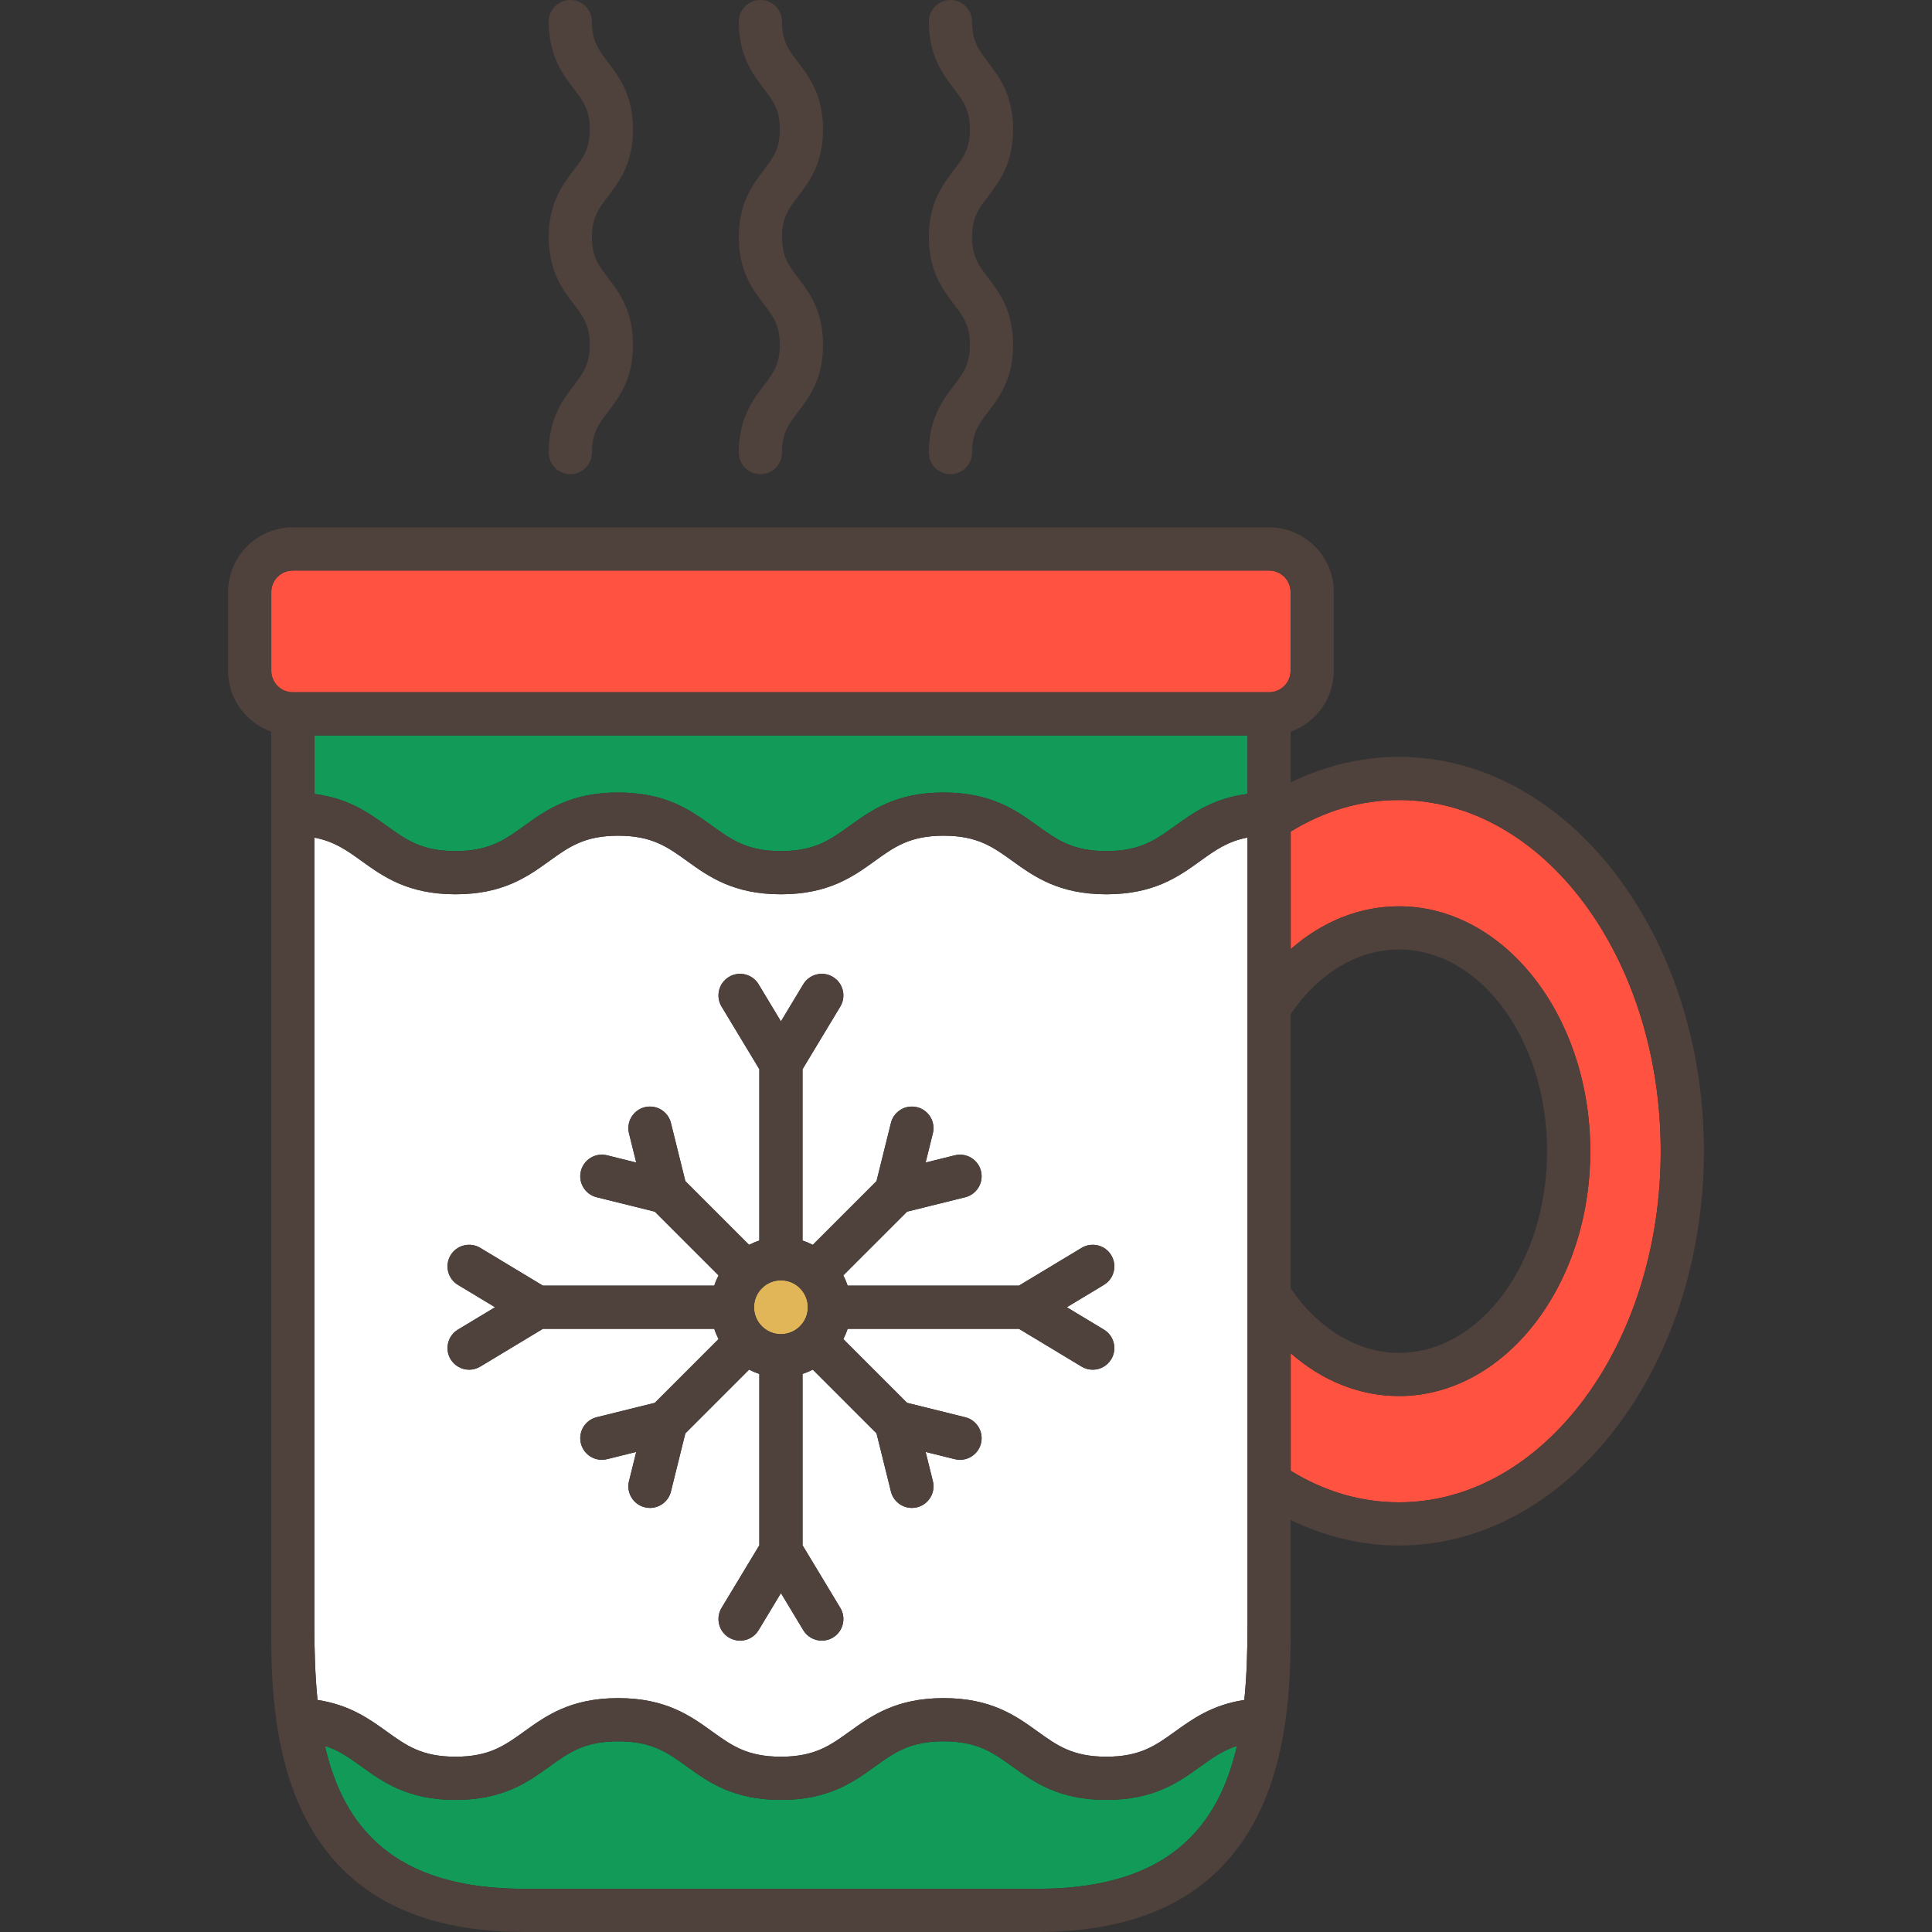 <?xml version="1.0" encoding="iso-8859-1"?>
<!-- Generator: Adobe Illustrator 19.0.0, SVG Export Plug-In . SVG Version: 6.00 Build 0)  -->
<svg version="1.1" id="Layer_1" xmlns="http://www.w3.org/2000/svg" xmlns:xlink="http://www.w3.org/1999/xlink" x="0px" y="0px"
	 viewBox="0 0 511.999 511.999" style="enable-background:new 0 0 511.999 511.999;" xml:space="preserve">
<rect x="0" y="0" width="511.999" height="511.999" fill="#333333" stroke="none"/>
<path style="fill:#E1B658;" d="M206.955,339.295c-3.933,0-7.133,3.2-7.133,7.134s3.2,7.135,7.133,7.135
	c3.936,0,7.137-3.202,7.137-7.135S210.89,339.295,206.955,339.295z"/>
<path style="fill:#129A58;" d="M293.197,476.993c-12.627,0-19.152-4.696-24.907-8.841c-5.187-3.735-9.284-6.683-18.22-6.683
	c-8.935,0-13.029,2.949-18.215,6.683c-5.755,4.144-12.279,8.841-24.905,8.841c-12.627,0-19.152-4.696-24.907-8.841
	c-5.186-3.735-9.282-6.683-18.215-6.683c-8.935,0-13.032,2.949-18.218,6.683c-5.755,4.144-12.279,8.841-24.904,8.841
	c-12.626,0-19.15-4.696-24.906-8.841c-3.2-2.304-5.972-4.29-9.706-5.487c4.886,21.267,18.046,37.885,52.757,37.885h68.104h68.1
	c34.703,0,47.866-16.61,52.755-37.868c-3.727,1.194-6.508,3.169-9.704,5.47C312.349,472.296,305.824,476.993,293.197,476.993z"/>
<path style="fill:#FFFFFF;" d="M293.197,236.994c-12.627,0-19.152-4.696-24.907-8.839c-5.187-3.735-9.284-6.683-18.22-6.683
	c-8.935,0-13.029,2.949-18.215,6.683c-5.756,4.143-12.279,8.839-24.905,8.839c-12.627,0-19.152-4.696-24.907-8.841
	c-5.186-3.733-9.282-6.682-18.215-6.682c-8.935,0-13.032,2.949-18.218,6.683c-5.755,4.143-12.278,8.839-24.904,8.839
	c-12.626,0-19.15-4.696-24.906-8.839c-3.924-2.826-7.243-5.191-12.493-6.178v208.419c0,6.715,0.177,13.517,0.843,20.112
	c8.509,1.295,13.693,5.009,18.339,8.353c5.186,3.733,9.282,6.683,18.217,6.683c8.932,0,13.029-2.949,18.214-6.683
	c5.755-4.144,12.279-8.841,24.907-8.841c12.626,0,19.149,4.696,24.905,8.841c5.186,3.733,9.282,6.683,18.218,6.683
	c8.933,0,13.031-2.949,18.215-6.683c5.755-4.144,12.278-8.841,24.905-8.841c12.629,0,19.153,4.696,24.909,8.841
	c5.187,3.733,9.284,6.683,18.219,6.683s13.032-2.949,18.219-6.683c4.647-3.345,9.833-7.06,18.34-8.355
	c0.667-6.595,0.843-13.396,0.843-20.111V221.963c-5.256,0.986-8.565,3.362-12.494,6.191
	C312.35,232.297,305.826,236.994,293.197,236.994z M292.542,352.356c2.708,1.632,3.579,5.149,1.946,7.857
	c-1.075,1.782-2.966,2.77-4.906,2.77c-1.006,0-2.026-0.266-2.95-0.824l-16.599-10.006h-45.405c-0.307,0.941-0.691,1.847-1.137,2.718
	l16.891,16.892l15.408,3.819c3.069,0.761,4.941,3.864,4.18,6.933c-0.646,2.606-2.983,4.349-5.551,4.349
	c-0.455,0-0.92-0.055-1.381-0.169l-7.736-1.917l1.917,7.735c0.761,3.068-1.112,6.173-4.18,6.933
	c-0.462,0.114-0.925,0.169-1.381,0.169c-2.569,0-4.905-1.743-5.551-4.349l-3.817-15.408l-16.892-16.894
	c-0.87,0.447-1.774,0.831-2.717,1.137v45.407l10.006,16.6c1.632,2.708,0.761,6.227-1.947,7.859c-0.925,0.557-1.944,0.823-2.95,0.823
	c-1.941,0-3.834-0.987-4.907-2.77l-5.925-9.83l-5.926,9.83c-1.075,1.782-2.968,2.77-4.907,2.77c-1.006,0-2.025-0.266-2.95-0.824
	c-2.707-1.632-3.579-5.15-1.947-7.857l10.007-16.6v-45.407c-0.941-0.305-1.847-0.691-2.717-1.137L181.62,379.86l-3.817,15.407
	c-0.646,2.606-2.983,4.349-5.552,4.349c-0.455,0-0.918-0.055-1.38-0.169c-3.069-0.761-4.941-3.864-4.18-6.933l1.917-7.738
	l-7.733,1.916c-0.462,0.115-0.926,0.169-1.381,0.169c-2.569,0-4.906-1.743-5.552-4.349c-0.759-3.069,1.112-6.172,4.18-6.933
	l15.403-3.815l16.895-16.895c-0.445-0.87-0.831-1.774-1.136-2.716h-45.41l-16.599,10.006c-0.925,0.558-1.944,0.824-2.95,0.824
	c-1.941,0-3.833-0.987-4.907-2.77c-1.632-2.708-0.761-6.224,1.947-7.857l9.83-5.925l-9.829-5.924
	c-2.708-1.632-3.581-5.15-1.947-7.859c1.631-2.706,5.149-3.577,7.857-1.947l16.6,10.004h45.409c0.305-0.94,0.689-1.844,1.136-2.713
	l-16.891-16.891l-15.408-3.821c-3.068-0.762-4.939-3.866-4.179-6.934s3.863-4.939,6.934-4.179l7.731,1.917l-1.916-7.734
	c-0.761-3.068,1.11-6.172,4.179-6.933c3.071-0.757,6.173,1.112,6.933,4.18l3.816,15.404l16.895,16.894
	c0.87-0.445,1.776-0.831,2.717-1.136v-45.406l-10.007-16.6c-1.632-2.707-0.761-6.225,1.947-7.857
	c2.707-1.633,6.225-0.761,7.857,1.946l5.926,9.83l5.925-9.83c1.632-2.707,5.149-3.576,7.857-1.947
	c2.707,1.632,3.579,5.15,1.947,7.859l-10.006,16.6v45.406c0.941,0.305,1.846,0.689,2.714,1.136l16.896-16.894l3.816-15.403
	c0.761-3.069,3.867-4.941,6.933-4.18c3.068,0.761,4.941,3.864,4.18,6.933l-1.917,7.735l7.735-1.918
	c3.074-0.759,6.173,1.11,6.934,4.179c0.761,3.068-1.11,6.172-4.179,6.934l-15.412,3.821l-16.889,16.886
	c0.446,0.871,0.831,1.777,1.137,2.718h45.404l16.6-10.004c2.707-1.628,6.225-0.759,7.859,1.947c1.631,2.708,0.759,6.227-1.947,7.859
	l-9.83,5.924L292.542,352.356z"/>
<path style="fill:#FF5240;" d="M336.327,151.203H77.582c-3.137,0-5.688,2.553-5.688,5.69v20.869c0,3.137,2.552,5.688,5.688,5.688
	h258.744c3.138,0,5.691-2.552,5.691-5.688v-20.869C342.017,153.756,339.464,151.203,336.327,151.203z"/>
<path style="fill:#129A58;" d="M83.306,210.397c9.002,1.169,14.371,5.003,19.182,8.464c5.186,3.735,9.282,6.683,18.217,6.683
	c8.932,0,13.029-2.949,18.214-6.682c5.756-4.144,12.279-8.841,24.907-8.841c12.626,0,19.149,4.696,24.905,8.839
	c5.187,3.735,9.283,6.683,18.218,6.683c8.933,0,13.031-2.949,18.215-6.683c5.755-4.143,12.279-8.839,24.905-8.839
	c12.629,0,19.153,4.696,24.909,8.839c5.187,3.735,9.284,6.683,18.219,6.683c8.936,0,13.033-2.949,18.22-6.683
	c4.812-3.466,10.176-7.305,19.182-8.474v-15.489H83.306V210.397z"/>
<path style="fill:#FF5240;" d="M370.736,212.017c-10.027,0-19.663,2.816-28.688,8.36v31.151c8.334-7.32,18.278-11.346,28.688-11.346
	c27.958,0,50.704,29.11,50.704,64.891s-22.746,64.891-50.704,64.891c-10.41,0-20.354-4.026-28.688-11.344v31.148
	c9.021,5.543,18.657,8.361,28.688,8.361c38.25,0,69.37-41.744,69.37-93.056C440.107,253.761,408.987,212.017,370.736,212.017z"/>
<g>
	<path style="fill:#4F413B;" d="M294.489,332.649c-1.633-2.707-5.152-3.576-7.859-1.947l-16.6,10.004h-45.404
		c-0.307-0.941-0.691-1.847-1.137-2.718l16.889-16.886l15.412-3.821c3.068-0.762,4.939-3.866,4.179-6.934
		c-0.761-3.068-3.859-4.938-6.934-4.179l-7.735,1.918l1.917-7.735c0.761-3.068-1.112-6.172-4.18-6.932
		c-3.066-0.761-6.172,1.11-6.933,4.18l-3.816,15.403l-16.896,16.894c-0.869-0.447-1.773-0.829-2.714-1.136v-45.406l10.006-16.6
		c1.632-2.708,0.761-6.227-1.947-7.859c-2.708-1.628-6.227-0.759-7.857,1.947l-5.925,9.83l-5.926-9.83
		c-1.632-2.707-5.15-3.579-7.857-1.946c-2.707,1.632-3.579,5.15-1.947,7.857l10.007,16.6v45.406
		c-0.943,0.305-1.847,0.691-2.717,1.136l-16.895-16.894l-3.816-15.404c-0.759-3.068-3.862-4.937-6.933-4.18
		c-3.068,0.761-4.939,3.864-4.179,6.933l1.916,7.734l-7.731-1.917c-3.071-0.761-6.173,1.111-6.934,4.179
		c-0.761,3.068,1.109,6.172,4.179,6.934l15.408,3.821l16.891,16.891c-0.445,0.869-0.829,1.772-1.136,2.713h-45.409l-16.6-10.004
		c-2.708-1.629-6.227-0.758-7.857,1.947c-1.632,2.708-0.761,6.227,1.947,7.859l9.829,5.924l-9.83,5.925
		c-2.707,1.632-3.579,5.149-1.947,7.857c1.075,1.782,2.968,2.77,4.907,2.77c1.006,0,2.025-0.266,2.95-0.824l16.599-10.006h45.41
		c0.305,0.941,0.691,1.846,1.136,2.716l-16.895,16.895l-15.403,3.815c-3.068,0.761-4.939,3.863-4.18,6.933
		c0.646,2.606,2.983,4.349,5.552,4.349c0.455,0,0.918-0.055,1.381-0.169l7.733-1.916l-1.917,7.738
		c-0.761,3.068,1.112,6.173,4.18,6.933c0.462,0.114,0.925,0.169,1.38,0.169c2.569,0,4.906-1.743,5.552-4.349l3.817-15.407
		l16.894-16.895c0.87,0.447,1.776,0.831,2.717,1.137v45.407l-10.007,16.6c-1.632,2.707-0.761,6.225,1.947,7.857
		c0.925,0.558,1.944,0.824,2.95,0.824c1.94,0,3.833-0.987,4.907-2.77l5.926-9.83l5.925,9.83c1.075,1.782,2.968,2.77,4.907,2.77
		c1.006,0,2.025-0.266,2.95-0.823c2.707-1.632,3.579-5.15,1.947-7.859l-10.006-16.6v-45.407c0.943-0.305,1.847-0.691,2.717-1.137
		l16.892,16.894l3.817,15.408c0.646,2.606,2.983,4.349,5.551,4.349c0.455,0,0.92-0.055,1.381-0.169
		c3.068-0.761,4.941-3.864,4.18-6.933l-1.917-7.735l7.736,1.917c0.462,0.114,0.925,0.169,1.381,0.169
		c2.569,0,4.906-1.743,5.551-4.349c0.761-3.068-1.11-6.172-4.18-6.933l-15.408-3.819l-16.891-16.892
		c0.446-0.871,0.831-1.776,1.137-2.718h45.405l16.599,10.006c0.925,0.558,1.944,0.824,2.95,0.824c1.94,0,3.833-0.987,4.906-2.77
		c1.632-2.708,0.762-6.224-1.946-7.857l-9.83-5.925l9.83-5.924C295.249,338.874,296.12,335.357,294.489,332.649z M206.955,353.565
		c-3.933,0-7.133-3.202-7.133-7.135s3.2-7.134,7.133-7.134c3.936,0,7.137,3.2,7.137,7.134S210.89,353.565,206.955,353.565z"/>
	<path style="fill:#4F413B;" d="M370.736,200.568c-9.816,0-19.573,2.327-28.688,6.772v-13.445
		c6.641-2.362,11.416-8.693,11.416-16.134v-20.869c0-9.45-7.688-17.138-17.139-17.138H77.582c-9.45,0-17.137,7.688-17.137,17.138
		v20.869c0,7.44,4.774,13.768,11.413,16.133v236.502c0,24.419,0,81.603,66.992,81.603h68.104h68.1
		c66.994,0,66.994-57.184,66.994-81.603v-27.591c9.111,4.446,18.869,6.772,28.688,6.772c44.563,0,80.818-46.88,80.818-104.504
		S415.3,200.568,370.736,200.568z M275.056,500.551h-68.1h-68.104c-34.712,0-47.871-16.618-52.757-37.885
		c3.733,1.196,6.505,3.183,9.706,5.487c5.756,4.144,12.279,8.841,24.906,8.841c12.625,0,19.149-4.696,24.904-8.841
		c5.186-3.735,9.282-6.683,18.218-6.683c8.933,0,13.029,2.949,18.215,6.683c5.756,4.144,12.279,8.841,24.907,8.841
		c12.626,0,19.15-4.696,24.905-8.841c5.186-3.735,9.282-6.683,18.215-6.683c8.936,0,13.033,2.949,18.22,6.683
		c5.756,4.144,12.28,8.841,24.907,8.841c12.627,0,19.152-4.696,24.907-8.841c3.197-2.301,5.977-4.274,9.704-5.47
		C322.922,483.94,309.759,500.551,275.056,500.551z M330.601,430.396c0,6.715-0.177,13.515-0.843,20.111
		c-8.507,1.296-13.693,5.01-18.34,8.355c-5.187,3.733-9.284,6.683-18.219,6.683c-8.935,0-13.032-2.949-18.219-6.683
		c-5.756-4.144-12.28-8.841-24.909-8.841c-12.627,0-19.15,4.696-24.905,8.841c-5.186,3.733-9.282,6.683-18.215,6.683
		c-8.935,0-13.032-2.949-18.218-6.683c-5.756-4.144-12.279-8.841-24.905-8.841c-12.627,0-19.152,4.696-24.907,8.841
		c-5.186,3.733-9.282,6.683-18.214,6.683c-8.933,0-13.031-2.949-18.217-6.683c-4.645-3.345-9.83-7.06-18.339-8.353
		c-0.667-6.597-0.843-13.397-0.843-20.112V221.977c5.25,0.986,8.567,3.352,12.493,6.178c5.756,4.143,12.279,8.839,24.906,8.839
		c12.625,0,19.149-4.696,24.904-8.839c5.186-3.735,9.283-6.683,18.218-6.683c8.933,0,13.031,2.949,18.215,6.682
		c5.756,4.144,12.279,8.841,24.907,8.841c12.626,0,19.149-4.696,24.905-8.839c5.186-3.735,9.282-6.683,18.215-6.683
		c8.936,0,13.033,2.949,18.22,6.683c5.756,4.143,12.28,8.839,24.907,8.839c12.629,0,19.153-4.696,24.909-8.839
		c3.929-2.83,7.238-5.205,12.494-6.191V430.396z M330.601,210.389c-9.006,1.169-14.37,5.009-19.182,8.474
		c-5.187,3.735-9.284,6.683-18.22,6.683c-8.935,0-13.032-2.949-18.219-6.683c-5.756-4.143-12.28-8.839-24.909-8.839
		c-12.626,0-19.15,4.696-24.905,8.839c-5.186,3.735-9.282,6.683-18.215,6.683c-8.935,0-13.032-2.949-18.218-6.683
		c-5.755-4.143-12.279-8.839-24.905-8.839c-12.627,0-19.152,4.696-24.907,8.841c-5.186,3.733-9.282,6.682-18.214,6.682
		c-8.935,0-13.031-2.949-18.217-6.683c-4.811-3.462-10.18-7.295-19.182-8.464v-15.501h247.294V210.389z M342.017,177.761
		c0,3.137-2.553,5.688-5.691,5.688H77.582c-3.137,0-5.688-2.552-5.688-5.688v-20.869c0-3.137,2.552-5.69,5.688-5.69h258.744
		c3.138,0,5.691,2.553,5.691,5.69V177.761z M342.049,268.722c7.449-10.876,17.825-17.093,28.688-17.093
		c21.646,0,39.256,23.975,39.256,53.443c0,29.468-17.611,53.443-39.256,53.443c-10.862,0-21.238-6.215-28.688-17.088V268.722z
		 M370.736,398.127c-10.031,0-19.667-2.818-28.688-8.361v-31.148c8.334,7.318,18.278,11.344,28.688,11.344
		c27.958,0,50.704-29.11,50.704-64.891s-22.746-64.891-50.704-64.891c-10.41,0-20.354,4.026-28.688,11.346v-31.151
		c9.025-5.543,18.661-8.36,28.688-8.36c38.25,0,69.37,41.744,69.37,93.055C440.107,356.383,408.987,398.127,370.736,398.127z"/>
	<path style="fill:#4F413B;" d="M145.421,119.939c0,3.161,2.563,5.724,5.724,5.724c3.161,0,5.724-2.563,5.724-5.724
		c0-5.204,1.79-7.553,4.268-10.805c2.946-3.864,6.612-8.675,6.612-17.747c0-9.071-3.666-13.88-6.612-17.745
		c-2.478-3.253-4.269-5.601-4.269-10.806c0-5.208,1.791-7.557,4.269-10.81c2.946-3.866,6.612-8.676,6.612-17.749
		c0-9.071-3.666-13.88-6.612-17.746c-2.478-3.253-4.269-5.602-4.269-10.808c0-3.161-2.563-5.724-5.724-5.724
		c-3.161,0-5.724,2.563-5.724,5.724c0,9.072,3.666,13.882,6.612,17.747c2.478,3.253,4.269,5.601,4.269,10.807
		c0,5.208-1.791,7.557-4.269,10.81c-2.946,3.866-6.612,8.676-6.612,17.749c0,9.071,3.666,13.88,6.612,17.745
		c2.478,3.253,4.269,5.601,4.269,10.806c0,5.208-1.791,7.556-4.269,10.808C149.086,106.06,145.421,110.869,145.421,119.939z"/>
	<path style="fill:#4F413B;" d="M195.791,119.939c0,3.161,2.563,5.724,5.724,5.724c3.161,0,5.724-2.563,5.724-5.724
		c0-5.205,1.79-7.553,4.266-10.805c2.945-3.866,6.611-8.675,6.611-17.747c0-9.071-3.665-13.88-6.609-17.745
		c-2.478-3.251-4.268-5.601-4.268-10.806c0-5.208,1.79-7.557,4.268-10.811c2.945-3.866,6.609-8.675,6.609-17.747
		c0-9.071-3.665-13.88-6.609-17.745c-2.478-3.254-4.268-5.602-4.268-10.81c0-3.161-2.563-5.724-5.724-5.724
		c-3.161,0-5.724,2.563-5.724,5.724c0,9.071,3.665,13.882,6.609,17.747c2.478,3.253,4.268,5.601,4.268,10.807
		c0,5.208-1.79,7.557-4.268,10.811c-2.945,3.866-6.609,8.675-6.609,17.747c0,9.071,3.665,13.88,6.609,17.745
		c2.478,3.251,4.268,5.601,4.268,10.806c0,5.208-1.79,7.556-4.268,10.808C199.455,106.061,195.791,110.869,195.791,119.939z"/>
	<path style="fill:#4F413B;" d="M246.159,119.939c0,3.161,2.563,5.724,5.724,5.724c3.161,0,5.724-2.563,5.724-5.724
		c0-5.205,1.79-7.553,4.268-10.805c2.945-3.866,6.609-8.675,6.609-17.747c0-9.07-3.665-13.879-6.609-17.745
		c-2.477-3.251-4.268-5.599-4.268-10.806c0-5.208,1.79-7.557,4.268-10.811c2.943-3.866,6.608-8.675,6.608-17.747
		c0-9.071-3.665-13.88-6.608-17.745c-2.478-3.254-4.268-5.602-4.268-10.81c0-3.161-2.563-5.724-5.724-5.724
		c-3.161,0-5.724,2.563-5.724,5.724c0,9.071,3.665,13.882,6.609,17.747c2.477,3.251,4.266,5.601,4.266,10.807
		c0,5.208-1.79,7.557-4.268,10.811c-2.943,3.866-6.608,8.675-6.608,17.747c0,9.07,3.665,13.879,6.609,17.745
		c2.477,3.251,4.266,5.599,4.266,10.806c0,5.208-1.79,7.557-4.268,10.81C249.824,106.061,246.159,110.869,246.159,119.939z"/>
</g>
<g>
</g>
<g>
</g>
<g>
</g>
<g>
</g>
<g>
</g>
<g>
</g>
<g>
</g>
<g>
</g>
<g>
</g>
<g>
</g>
<g>
</g>
<g>
</g>
<g>
</g>
<g>
</g>
<g>
</g>
</svg>
